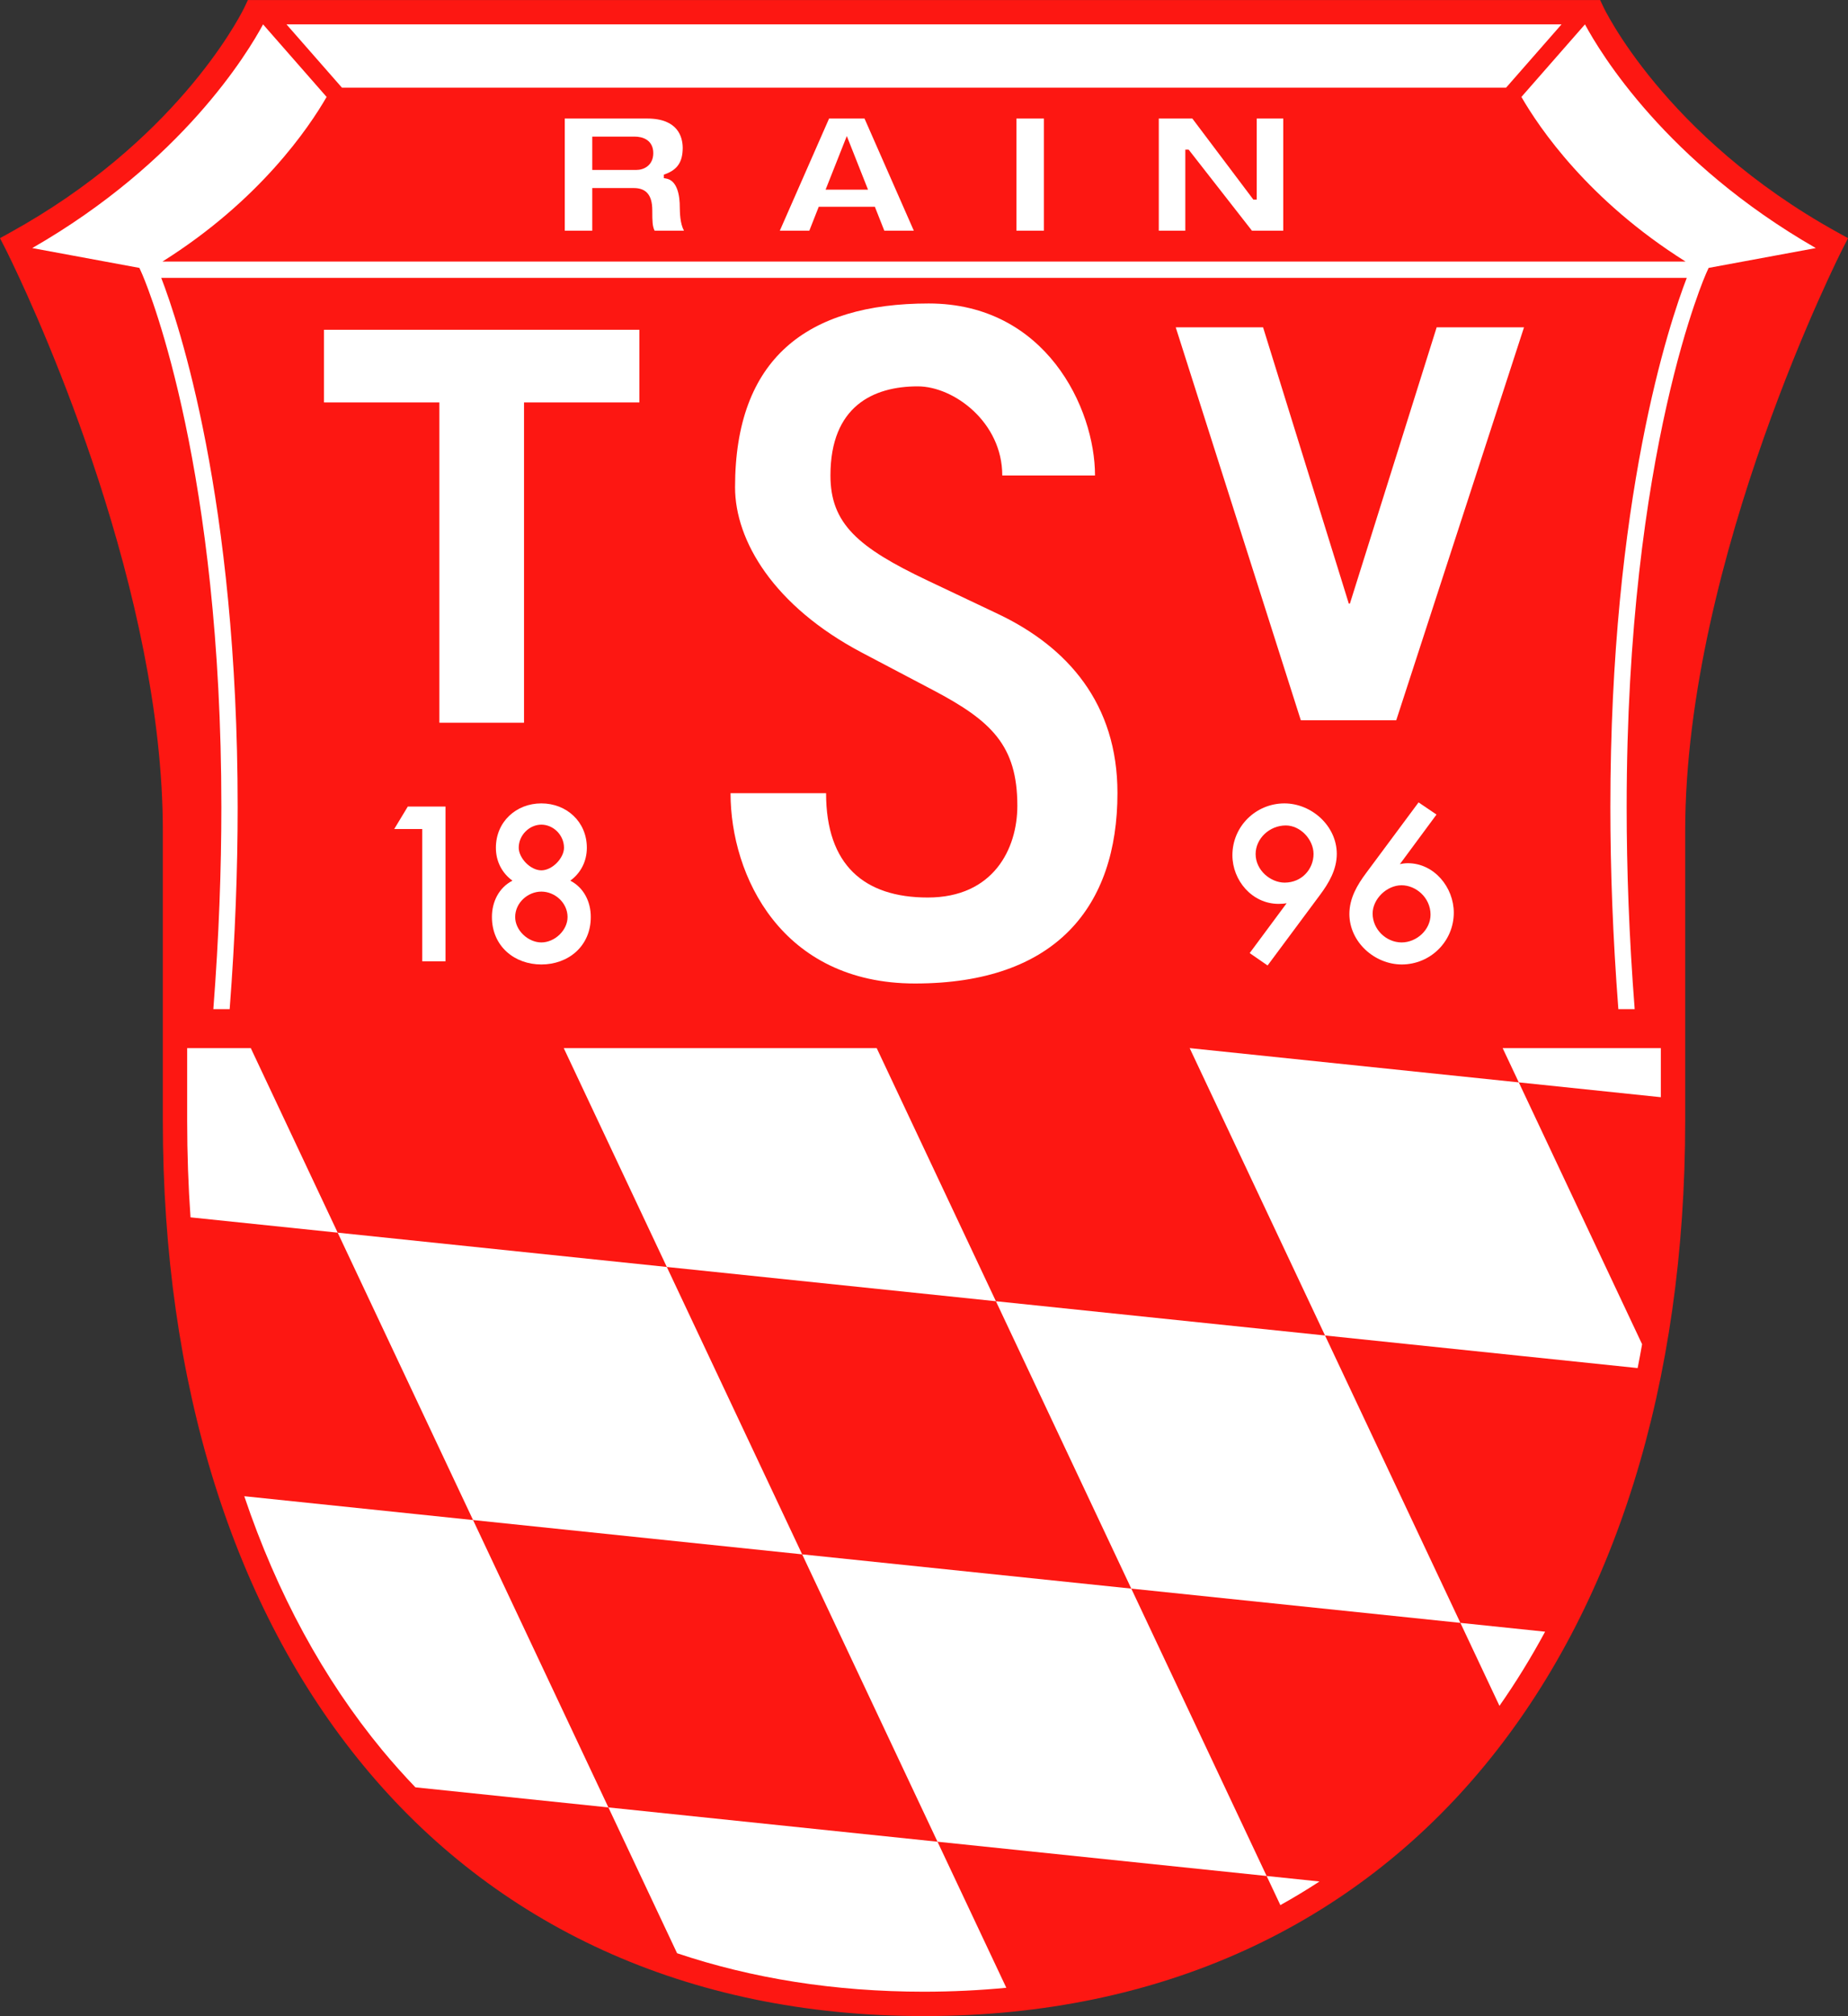 <?xml version="1.0" encoding="UTF-8"?>
<svg xmlns="http://www.w3.org/2000/svg" xmlns:xlink="http://www.w3.org/1999/xlink" width="278.2pt" height="303.36pt" viewBox="0 0 278.2 303.36" version="1.1">
<rect x="0" y="0" width="278.2" height="303.36" fill="#333333" stroke="none"/>
<defs>
<clipPath id="clip1">
  <path d="M 0 0 L 278.199 0 L 278.199 303.359 L 0 303.359 Z M 0 0 "/>
</clipPath>
</defs>
<g id="surface1">
<g clip-path="url(#clip1)" clip-rule="nonzero">
<path style=" stroke:none;fill-rule:nonzero;fill:rgb(99.219%,9.009%,7.054%);fill-opacity:1;" d="M 276.648 34.977 C 263.531 27.73 254.695 19.207 249.145 12.508 C 246.367 9.16 244.414 6.27 243.16 4.23 C 242.535 3.211 242.086 2.402 241.789 1.859 C 241.645 1.586 241.539 1.379 241.473 1.242 C 241.406 1.109 241.383 1.059 241.383 1.059 L 240.887 0.004 L 37.316 0.004 L 36.82 1.059 C 36.82 1.059 36.797 1.109 36.73 1.242 C 35.711 3.285 26.145 21.398 1.551 34.977 L 0 35.836 L 0.805 37.414 C 0.809 37.414 1.168 38.121 1.812 39.473 C 6.352 48.895 24.543 89.266 24.512 125.086 L 24.512 168.656 C 24.512 208.195 35.051 241.844 54.715 265.672 C 74.363 289.512 103.176 303.379 139.102 303.359 L 139.176 303.359 C 175.066 303.359 203.852 289.492 223.488 265.672 C 243.152 241.844 253.691 208.195 253.691 168.656 L 253.691 125.086 C 253.684 104.629 259.598 82.652 265.539 65.84 C 268.508 57.434 271.477 50.312 273.703 45.305 C 274.816 42.797 275.742 40.82 276.387 39.473 C 277.035 38.121 277.395 37.414 277.398 37.414 L 278.203 35.836 "/>
</g>
<path style=" stroke:none;fill-rule:nonzero;fill:rgb(100%,100%,100%);fill-opacity:1;" d="M 170.305 239.039 L 219.848 244.195 L 199.473 200.953 L 149.926 195.797 Z M 170.305 239.039 "/>
<path style=" stroke:none;fill-rule:nonzero;fill:rgb(100%,100%,100%);fill-opacity:1;" d="M 179.094 157.711 L 199.473 200.953 L 246.531 205.855 C 246.77 204.668 246.992 203.469 247.203 202.266 L 228.641 162.867 "/>
<path style=" stroke:none;fill-rule:nonzero;fill:rgb(100%,100%,100%);fill-opacity:1;" d="M 225.73 256.68 C 228.203 253.148 230.492 249.426 232.602 245.523 L 219.848 244.195 "/>
<path style=" stroke:none;fill-rule:nonzero;fill:rgb(100%,100%,100%);fill-opacity:1;" d="M 228.641 162.867 L 250.023 165.098 L 250.023 157.711 L 226.211 157.711 Z M 228.641 162.867 "/>
<path style=" stroke:none;fill-rule:nonzero;fill:rgb(100%,100%,100%);fill-opacity:1;" d="M 100.383 190.641 L 50.836 185.48 L 71.215 228.723 L 120.758 233.883 Z M 100.383 190.641 "/>
<path style=" stroke:none;fill-rule:nonzero;fill:rgb(100%,100%,100%);fill-opacity:1;" d="M 141.133 277.125 L 190.68 282.281 L 170.305 239.039 L 120.758 233.883 Z M 141.133 277.125 "/>
<path style=" stroke:none;fill-rule:nonzero;fill:rgb(100%,100%,100%);fill-opacity:1;" d="M 37.754 157.711 L 28.176 157.711 L 28.176 168.652 C 28.176 173.598 28.348 178.438 28.68 183.176 L 50.836 185.48 "/>
<path style=" stroke:none;fill-rule:nonzero;fill:rgb(100%,100%,100%);fill-opacity:1;" d="M 71.215 228.723 L 36.773 225.137 C 41.703 239.754 48.684 252.613 57.539 263.34 C 59.145 265.277 60.812 267.141 62.535 268.941 L 91.59 271.965 "/>
<path style=" stroke:none;fill-rule:nonzero;fill:rgb(100%,100%,100%);fill-opacity:1;" d="M 91.59 271.965 L 101.93 293.906 C 113.168 297.68 125.578 299.688 139.102 299.695 C 143.34 299.691 147.473 299.488 151.492 299.102 L 141.133 277.125 "/>
<path style=" stroke:none;fill-rule:nonzero;fill:rgb(100%,100%,100%);fill-opacity:1;" d="M 192.746 286.664 C 194.758 285.543 196.723 284.359 198.637 283.109 L 190.68 282.281 "/>
<path style=" stroke:none;fill-rule:nonzero;fill:rgb(100%,100%,100%);fill-opacity:1;" d="M 149.926 195.797 L 131.98 157.711 L 84.867 157.711 L 100.383 190.641 Z M 149.926 195.797 "/>
<path style=" stroke:none;fill-rule:nonzero;fill:rgb(100%,100%,100%);fill-opacity:1;" d="M 97.484 25.008 C 96.977 25.418 96.344 25.574 95.762 25.574 L 89.16 25.574 L 89.16 20.555 L 95.516 20.555 C 96.129 20.555 96.816 20.668 97.379 21.047 C 97.945 21.418 98.352 22.094 98.344 23.039 C 98.348 23.938 97.996 24.605 97.484 25.008 M 101.938 28.465 C 101.609 27.602 101.102 26.988 100.195 26.848 L 99.938 26.805 L 99.938 26.277 L 100.141 26.207 C 102.02 25.512 102.758 24.336 102.777 22.281 C 102.777 21.43 102.582 20.316 101.84 19.434 C 101.094 18.551 99.793 17.84 97.426 17.836 L 85.02 17.836 L 85.02 34.711 L 89.16 34.711 L 89.16 28.297 L 95.367 28.297 C 96.141 28.293 96.871 28.457 97.402 29 C 97.926 29.543 98.195 30.398 98.195 31.66 C 98.195 33.375 98.223 34.043 98.543 34.711 L 102.965 34.711 C 102.363 33.598 102.352 31.977 102.336 31.223 C 102.34 30.383 102.258 29.32 101.938 28.465 "/>
<path style=" stroke:none;fill-rule:nonzero;fill:rgb(100%,100%,100%);fill-opacity:1;" d="M 124.285 28.539 L 127.195 21.188 L 127.48 20.473 L 130.672 28.539 Z M 133.125 34.711 L 137.566 34.711 L 130.145 17.836 L 124.812 17.836 L 117.395 34.711 L 121.836 34.711 L 123.254 31.113 L 131.703 31.113 "/>
<path style=" stroke:none;fill-rule:nonzero;fill:rgb(100%,100%,100%);fill-opacity:1;" d="M 153.016 34.711 L 157.152 34.711 L 157.152 17.836 L 153.016 17.836 Z M 153.016 34.711 "/>
<path style=" stroke:none;fill-rule:nonzero;fill:rgb(100%,100%,100%);fill-opacity:1;" d="M 188.68 30.031 L 179.496 17.836 L 174.445 17.836 L 174.445 34.711 L 178.438 34.711 L 178.438 22.516 L 178.941 22.516 L 188.469 34.711 L 193.184 34.711 L 193.184 17.836 L 189.191 17.836 L 189.191 30.031 L 188.883 30.031 "/>
<path style=" stroke:none;fill-rule:nonzero;fill:rgb(100%,100%,100%);fill-opacity:1;" d="M 226.73 13.188 L 235.074 3.668 L 43.129 3.668 L 51.473 13.188 Z M 226.73 13.188 "/>
<path style=" stroke:none;fill-rule:nonzero;fill:rgb(100%,100%,100%);fill-opacity:1;" d="M 35.777 121.461 C 35.777 75.004 26.875 48.551 24.273 41.809 L 253.93 41.809 C 251.328 48.551 242.426 75.004 242.426 121.461 C 242.426 130.781 242.789 140.914 243.629 151.844 L 246.086 151.844 C 245.238 140.902 244.879 130.77 244.879 121.461 C 244.879 94.512 247.891 74.383 250.898 61.012 C 252.398 54.324 253.902 49.324 255.023 46.008 C 255.582 44.348 256.047 43.109 256.371 42.289 C 256.531 41.879 256.66 41.574 256.746 41.375 C 256.828 41.176 256.867 41.09 256.867 41.09 L 257.219 40.312 L 273.352 37.328 C 250.816 24.398 240.906 7.953 238.602 3.668 L 229.035 14.586 C 231.707 19.223 239.109 30.16 253.75 39.359 L 24.453 39.359 C 39.094 30.16 46.496 19.223 49.168 14.586 L 39.602 3.668 C 37.297 7.953 27.387 24.398 4.852 37.328 L 20.984 40.312 L 21.332 41.09 C 21.336 41.09 21.371 41.176 21.457 41.375 C 22.73 44.383 33.324 70.93 33.324 121.461 C 33.324 130.77 32.961 140.902 32.117 151.844 L 34.574 151.844 C 35.414 140.914 35.777 130.777 35.777 121.461 "/>
<path style=" stroke:none;fill-rule:nonzero;fill:rgb(100%,100%,100%);fill-opacity:1;" d="M 59.348 124.742 L 63.566 124.742 L 63.566 144.648 L 67.066 144.648 L 67.066 121.363 L 61.391 121.363 "/>
<path style=" stroke:none;fill-rule:nonzero;fill:rgb(100%,100%,100%);fill-opacity:1;" d="M 81.496 124.086 C 83.289 124.09 84.902 125.641 84.906 127.555 C 84.91 128.297 84.48 129.176 83.82 129.844 C 83.16 130.52 82.285 130.965 81.496 130.961 C 80.707 130.965 79.836 130.52 79.176 129.844 C 78.516 129.176 78.086 128.297 78.09 127.555 C 78.094 125.641 79.707 124.09 81.496 124.086 M 81.496 141.809 C 80.52 141.809 79.52 141.363 78.777 140.652 C 78.031 139.941 77.555 138.984 77.555 137.984 C 77.559 135.848 79.449 134.164 81.496 134.16 C 83.547 134.164 85.438 135.848 85.441 137.984 C 85.441 138.984 84.961 139.941 84.219 140.652 C 83.477 141.363 82.477 141.809 81.496 141.809 M 85.852 132.516 C 87.418 131.371 88.348 129.617 88.344 127.555 C 88.344 125.613 87.582 123.934 86.34 122.754 C 85.098 121.57 83.383 120.887 81.496 120.887 C 79.609 120.887 77.898 121.57 76.656 122.754 C 75.414 123.934 74.652 125.613 74.652 127.555 C 74.648 129.617 75.578 131.375 77.145 132.516 C 75.109 133.559 74.051 135.699 74.055 137.984 C 74.055 140.176 74.91 141.98 76.277 143.219 C 77.641 144.453 79.5 145.125 81.496 145.125 C 83.496 145.125 85.355 144.453 86.719 143.219 C 88.086 141.98 88.941 140.176 88.938 137.984 C 88.945 135.699 87.887 133.559 85.852 132.516 "/>
<path style=" stroke:none;fill-rule:nonzero;fill:rgb(100%,100%,100%);fill-opacity:1;" d="M 197.742 128.508 C 197.738 130.742 196.016 132.805 193.387 132.809 C 192.344 132.809 191.238 132.344 190.406 131.57 C 189.574 130.789 189.023 129.719 189.023 128.508 C 189.027 126.191 191.098 124.211 193.562 124.207 L 193.566 124.207 C 194.656 124.207 195.703 124.73 196.48 125.539 C 197.258 126.352 197.746 127.438 197.742 128.508 M 193.355 120.887 C 189.051 120.895 185.527 124.348 185.527 128.688 C 185.527 132.465 188.477 135.996 192.461 136.008 C 192.871 136.008 193.285 135.984 193.691 135.91 L 188.129 143.41 L 188.473 143.652 L 190.824 145.277 L 198.719 134.652 C 200.047 132.871 201.238 130.855 201.242 128.477 C 201.227 124.258 197.445 120.895 193.355 120.887 "/>
<path style=" stroke:none;fill-rule:nonzero;fill:rgb(100%,100%,100%);fill-opacity:1;" d="M 215.355 137.625 C 215.355 138.75 214.844 139.797 214.039 140.562 C 213.23 141.328 212.133 141.809 210.996 141.809 C 208.66 141.801 206.641 139.832 206.637 137.477 C 206.633 136.387 207.16 135.312 207.98 134.512 C 208.797 133.715 209.898 133.207 210.988 133.207 L 210.996 133.207 C 213.156 133.211 215.352 135.066 215.355 137.625 M 211.949 129.887 C 211.527 129.887 211.125 129.938 210.738 130.031 L 216.254 122.566 L 215.902 122.328 L 213.551 120.738 L 205.66 131.363 C 204.336 133.141 203.141 135.129 203.137 137.535 C 203.152 141.758 206.934 145.117 211.023 145.125 C 215.328 145.117 218.852 141.668 218.855 137.328 C 218.852 133.523 215.914 129.902 211.949 129.887 "/>
<path style=" stroke:none;fill-rule:nonzero;fill:rgb(100%,100%,100%);fill-opacity:1;" d="M 164.844 71.543 C 164.844 61.41 157.414 45.664 139.805 45.664 C 121.457 45.664 110.656 53.984 110.656 73.324 C 110.656 81.34 116.457 91.207 129.809 98.234 L 140.488 103.855 C 149.254 108.469 153.152 112.184 153.152 121.246 C 153.152 127.754 149.527 135.051 139.668 135.051 C 130.121 135.051 124.359 130.188 124.359 119.352 L 109.977 119.352 C 109.977 131.762 117.629 147.988 137.75 147.988 C 158.977 147.988 168.223 136.395 168.223 119.324 C 168.223 105.902 160.754 97.363 150.211 92.367 L 139.668 87.367 C 129.125 82.371 125.016 78.773 125.016 71.543 C 125.016 61.137 131.453 58.137 138.16 58.137 C 143.582 58.137 150.883 63.523 150.883 71.543 "/>
<path style=" stroke:none;fill-rule:nonzero;fill:rgb(100%,100%,100%);fill-opacity:1;" d="M 210.191 108.383 L 195.828 108.383 L 176.996 49.254 L 190.145 49.254 L 203.051 90.824 L 203.215 90.824 L 216.277 49.254 L 229.426 49.254 "/>
<path style=" stroke:none;fill-rule:nonzero;fill:rgb(100%,100%,100%);fill-opacity:1;" d="M 66.145 60.555 L 48.773 60.555 L 48.773 49.621 L 96.254 49.621 L 96.254 60.555 L 78.887 60.555 L 78.887 108.75 L 66.145 108.75 "/>
</g>
</svg>

